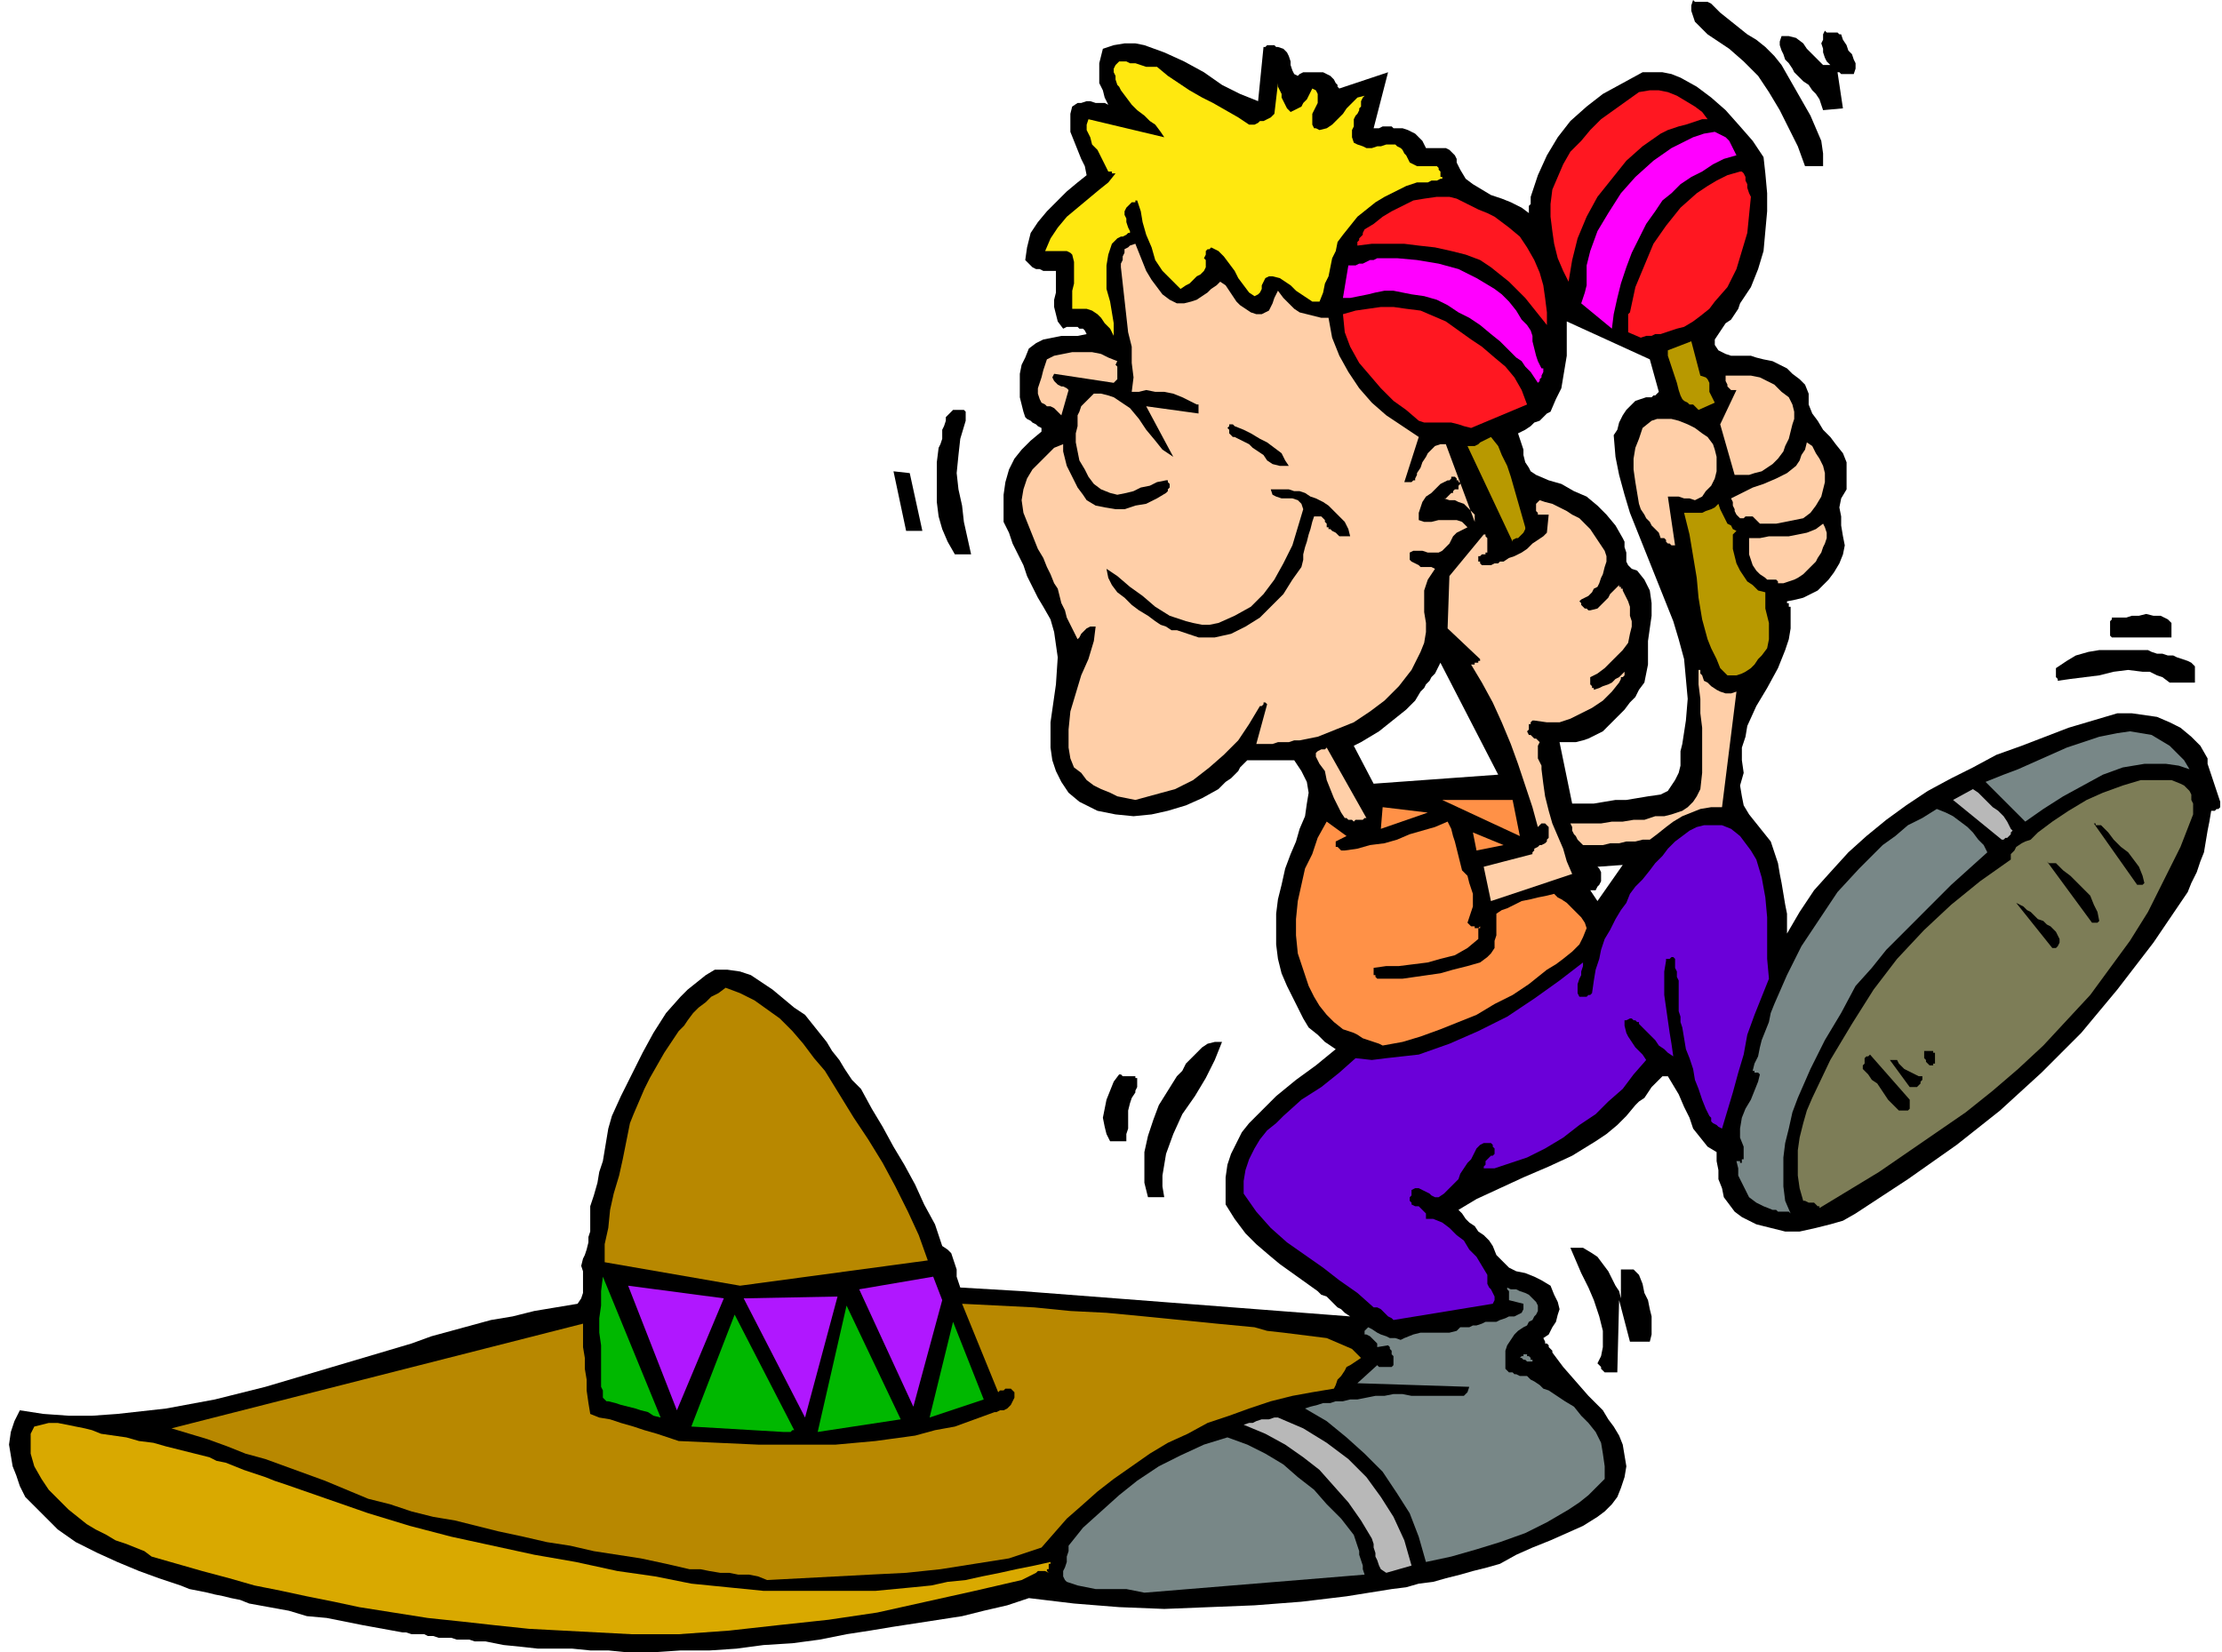 <svg xmlns="http://www.w3.org/2000/svg" fill-rule="evenodd" height="292.8" preserveAspectRatio="none" stroke-linecap="round" viewBox="0 0 1231 915" width="4.101in"><style>.brush1{fill:#000}.pen1{stroke:none}.brush3{fill:#788787}.brush4{fill:#b88800}.brush5{fill:#b8b8b8}.brush6{fill:#00b800}.brush7{fill:#b017ff}.brush10{fill:#ff9147}.brush11{fill:#ffcfa8}.brush12{fill:#b89900}.brush13{fill:#ff1721}.brush14{fill:#f0f}</style><path class="pen1 brush1" d="M347 915h15l15-1h16l15-1 15-2 16-1 15-2 15-3 13-2 12-2 13-2 13-2 13-2 12-3 13-3 12-4 25 3 25 2 25 1 25-1 25-1 26-2 25-3 25-4 8-1 7-2 8-1 7-2 8-2 7-2 8-2 7-2 9-5 9-4 10-4 9-4 9-4 8-5 4-3 4-4 3-4 2-5 2-6 1-6-1-6-1-6-2-5-3-5-3-4-3-5-8-8-7-8-7-8-6-8v-1l-1-1-1-1v-1l-1-1h-1v-1l-1-2 3-2 2-4 2-3 1-4 1-3-1-4-2-4-2-5-5-3-4-2-5-2-5-1-4-2-3-3-4-4-2-5-2-3-3-3-3-2-2-3-3-2-2-2-2-3-2-2 10-6 13-6 13-6 14-6 13-6 13-8 6-4 6-5 5-5 5-6 2-2 3-2 2-3 2-3 2-2 2-2 2-2h3l3 5 3 5 3 7 3 6 2 6 4 5 4 5 5 3v5l1 5v5l2 5 1 5 3 4 3 4 4 3 8 4 8 2 8 2h8l9-2 8-2 7-2 7-4 29-19 27-19 24-19 23-21 22-22 20-24 20-26 19-28 2-5 3-6 2-6 2-5 1-6 1-6 1-5 1-6h2l1-1h1l1-1v-3l-1-3-1-3-1-3-1-3-1-3-1-3-1-3v-3l-4-7-5-5-6-5-6-3-7-3-7-1-7-1h-8l-27 8-26 10-14 5-13 7-12 6-13 7-12 8-11 8-11 9-10 9-10 11-9 10-8 12-7 12v-11l-1-5-1-6-1-6-1-5-1-6-2-6-2-6-4-5-4-5-4-5-3-5-1-5-1-6 2-7-1-7v-7l2-6 1-6 5-11 6-10 6-11 4-10 2-6 1-6v-12h-1v-2h-1v-1l5-1 4-1 4-2 4-2 3-3 3-3 3-4 3-5 2-5 1-5-1-5-1-6v-5l-1-5 1-5 3-5v-15l-2-5-4-5-3-4-4-4-3-5-3-4-2-5v-6l-2-5-3-3-4-3-3-3-4-2-4-2-5-1-4-1-3-1h-11l-3-1-2-1-2-1-2-3v-3l2-3 2-3 2-3 3-2 2-3 2-3 1-3 6-9 4-10 3-10 1-11 1-11v-10l-1-11-1-9-6-9-7-8-8-9-8-7-8-6-9-5-5-2-5-1h-11l-11 6-11 6-9 7-9 8-7 9-6 10-5 11-4 12v4l-1 1v4l-4-3-6-3-5-2-6-2-5-3-5-3-4-3-3-5-1-2-1-2v-2l-1-2-1-1-2-2-2-1h-11l-1-2-1-2-2-2-2-2-2-1-2-1-3-1h-5l-1-1h-5l-2 1h-3l8-31-27 9-1-1v-1l-1-1-1-2-1-1-1-1-2-1-2-1h-11l-2 1-1 1-2-1-1-2-1-3v-2l-1-3-1-2-2-2-3-1h-1l-1-1h-4l-1 1h-1l-3 30-10-4-10-5-10-7-11-6-11-5-11-4-5-1h-6l-6 1-6 2-1 4-1 4v11l2 4 1 4 2 4-2-1h-5l-3-1h-2l-3 1h-2l-3 2-1 4v10l2 5 2 5 2 5 2 4 1 5-5 4-6 5-5 5-6 6-5 6-4 6-2 8-1 7 2 2 2 2 2 1h2l2 1h7v12l-1 4v4l1 4 1 4 3 4 2-1h6l1 1h2l1 1 1 2-5 1h-9l-5 1-5 1-4 2-4 3-2 5-2 4-1 5v13l1 4 1 4 1 3 1 1 2 1 1 1 2 1 1 1 2 1v2l-6 5-5 5-4 5-3 6-2 7-1 7v15l3 6 2 6 3 6 3 6 2 6 3 6 3 6 3 5 4 7 2 7 1 7 1 7-1 15-2 14-1 7v14l1 7 2 6 3 6 4 6 6 5 10 5 10 2 10 1 10-1 9-2 10-3 9-4 9-5 2-2 2-2 3-2 2-2 2-2 1-2 2-2 2-2h26l4 6 3 6 1 6-1 6-1 7-3 7-2 7-3 7-3 8-2 9-2 8-1 8v17l1 8 2 8 3 7 3 6 3 6 3 6 3 5 5 4 4 4 6 4-11 9-11 8-11 9-10 10-5 5-4 5-3 6-3 6-2 6-1 7v15l5 8 6 8 6 6 7 6 6 5 7 5 7 5 7 5 2 2 3 1 2 2 2 2 2 2 2 1 2 2 3 2-182-14-34-2-1-3-1-3v-4l-1-3-1-3-1-3-2-2-3-2-4-12-6-11-5-11-6-11-6-10-6-11-6-10-6-11-5-5-4-6-3-5-4-5-3-5-4-5-4-5-4-5-6-4-6-5-6-5-6-4-6-4-6-2-7-1h-7l-5 3-5 4-5 4-4 4-8 9-7 11-6 11-6 12-6 12-5 11-2 7-1 6-1 6-1 6-2 6-1 6-2 7-2 6v14l-1 3v3l-1 4-1 3-1 2-1 4 1 3v12l-1 3-2 3-12 2-12 2-12 3-12 2-11 3-11 3-11 3-11 4-27 8-27 8-27 8-28 7-27 5-27 3-14 1H38l-14-1-13-2-3 6-2 6-1 7 1 6 1 6 2 5 2 6 3 6 9 9 9 9 10 7 12 6 11 5 12 5 11 4 12 4 5 2 5 1 5 1 4 1 5 1 4 1 5 1 5 2 11 2 11 2 10 3 11 1 10 2 10 2 11 2 11 2h2l3 1h7l2 1h3l3 1h7l3 1h7l3 1h6l10 2 10 1 9 1h19l10 1h10l10 1zm538-416 14-20-14 1 1 1 1 2v5l-1 2-1 1-1 2h-3l4 6zm-14-54h12l6-1 6-1h6l6-1 6-1 7-1 4-2 2-3 2-3 2-4 1-4v-8l1-4 2-13 1-12-1-11-1-11-3-11-3-10-4-10-4-10-8-20-8-20-3-10-3-11-2-10-1-12 2-3 1-4 2-4 2-3 2-2 3-3 3-1 3-1h3l1-1h1l1-1 1-1-5-18-46-21v19l-1 6-1 6-1 6-3 6-3 7-2 1-2 2-2 2-3 1-2 2-3 2-2 1-2 1 1 3 1 3 1 3v3l1 4 2 3 1 2 3 2 7 3 7 2 7 4 7 3 6 5 5 5 5 6 4 7 1 2v3l1 3v5l1 2 2 2 3 1 4 5 3 6 1 7v7l-1 7-1 7v13l-1 5-1 5-3 4-2 4-3 3-3 4-3 3-3 3-3 3-3 3-4 2-4 2-3 1-4 1h-9l7 34zm-110-11 69-5-32-62-1 2-1 2-1 2-2 2-1 2-2 2-1 2-2 2-3 5-5 5-5 4-5 4-5 4-5 3-5 3-4 2 11 21z"/><path class="pen1" style="fill:#d9a900" d="M350 905h26l28-2 27-3 28-3 27-4 27-6 27-6 26-6 2-1 2-1 2-1 2-1 1-1h4l2 1-1-1v-1h1v-3h1v-1l-9 2-10 2-9 2-10 2-9 2-10 1-9 2-10 1-21 2h-62l-20-2-20-2-20-4-21-3-23-5-23-4-23-5-23-5-23-6-23-7-23-8-23-8-6-2-5-2-6-2-6-2-5-2-5-2-5-1-4-2-8-2-8-2-8-2-7-2-8-1-7-2-7-1-7-1-5-2-4-1-5-1-5-1-5-1h-5l-4 1-4 1-2 4v11l2 7 4 7 4 6 5 5 6 6 5 4 5 4 5 3 6 3 5 3 6 2 5 2 5 2 4 3 14 4 14 4 15 4 14 4 15 3 14 3 15 3 14 3 19 3 19 3 19 2 18 2 19 2 19 1 19 1 19 1z"/><path class="pen1 brush3" d="m634 882 122-10-1-3v-2l-1-3-1-3v-2l-1-3-1-3-1-3-7-9-8-8-7-8-9-7-8-7-10-6-10-5-11-4-13 4-13 6-12 6-12 8-10 8-10 9-10 9-8 10v3l-1 3v3l-1 3-1 2v3l1 2 1 1 6 2 5 1 5 1h17l5 1 5 1z"/><path class="pen1 brush4" d="m425 875 19-1 19-1 19-1 20-1 19-2 19-3 19-3 18-6 7-8 7-8 8-7 9-8 9-7 10-7 10-7 10-6 11-5 11-6 12-4 11-4 12-4 12-3 11-2 12-2 1-2 1-3 2-2 2-3 1-2 2-1 3-2 3-2-5-5-7-3-7-3-8-1-8-1-8-1-9-1-7-2-21-2-20-2-20-2-21-2-20-1-20-2-20-1-20-1 20 49 1-1h2l1-1h3l1 1 1 1v3l-1 2-1 2-2 2-2 1h-2l-2 1h-1l-11 4-11 4-11 2-11 3-22 3-22 2h-43l-22-1-22-1-6-2-6-2-7-2-6-2-7-2-6-2-6-1-5-2-1-6-1-7v-6l-1-6v-6l-1-6v-13L95 791l10 3 10 3 11 4 10 4 11 3 11 4 11 4 11 4 12 5 12 5 12 3 12 4 12 3 12 2 12 3 12 3 14 3 13 3 13 2 13 3 13 2 13 2 14 3 13 3h6l5 1 6 1h5l5 1h6l5 1 5 2z"/><path class="pen1 brush5" d="m768 871 14-4-4-14-6-13-7-11-8-11-10-10-12-9-13-8-14-6h-2l-3 1h-4l-3 1-2 1h-2l-3 1 12 5 11 6 10 7 9 7 8 9 8 9 7 10 6 10 1 3v2l1 3v2l1 2 1 3 1 2 3 2z"/><path class="pen1 brush3" d="m790 865 14-3 14-4 13-4 14-5 12-6 12-7 6-4 5-4 4-4 5-5v-7l-1-7-1-6-3-6-4-5-4-4-4-5-5-3-3-2-3-2-3-2-3-1-2-2-3-2-2-1-2-2h-4l-2-1h-1l-1-1h-2l-1-1-1-1v-10l1-3 2-3 2-3 2-2 3-2 2-1 1-2 2-1 1-2 1-1 1-2v-3l-1-2-2-2-2-2-2-1-3-1-2-1h-3l-2-1v1l1 1v5l8 2v3l-1 2-2 1-2 1h-3l-2 1-3 1-2 1h-6l-2 1-3 1h-2l-2 1h-5l-2 2-4 1h-16l-4 1-5 2-2 1-3-1h-3l-2-1-3-1-2-1-3-2-2-1-1 1-1 1v2h1l2 1 1 1 1 1 1 1 1 1v2l6-1 1 1v1l1 1v2l1 1v5l-1 1h-7l-1-1-11 10 62 2-1 3-2 2h-29l-5-1h-5l-5 1h-5l-5 1-5 1h-4l-4 1h-4l-3 1h-4l-3 1-4 1-3 1 12 7 11 9 10 9 10 10 8 12 7 11 5 13 4 14z"/><path class="pen1 brush6" d="M434 793h4l1-1h1l-33-64-24 62 51 3zm19 0 46-7-30-63-16 70zm-87-8-32-78-1 8v8l-1 7v8l1 7v23l1 2v4l1 1 1 1h1l4 1 3 1 4 1 4 1 3 1 4 1 3 2 4 1z"/><path class="pen1 brush7" d="m446 785 18-67-52 1 34 66z"/><path class="pen1 brush6" d="m515 785 30-10-17-43-13 53z"/><path class="pen1 brush7" d="m375 781 26-62-53-7 27 69zm131-2 16-59-5-13-41 7 30 65z"/><path class="pen1 brush1" d="M889 760h7l1-40 6 23h11l1-4v-10l-1-4-1-5-2-4-1-5-2-5-1-1-1-1-1-1h-7v16l-1-4-2-3-2-4-2-4-3-4-3-4-3-2-5-3h-7l3 7 3 7 4 8 3 7 3 9 2 8v9l-1 5-2 4 1 1 1 1v1l1 1 1 1z"/><path class="pen1 brush3" d="M846 754h3v-1h-1v-1l-1-1h-1v-1h-2v1h-1l-1 1h1l1 1h1l1 1z"/><path class="pen1" style="fill:#6b00d9" d="m772 731 55-9 1-2v-2l-1-2-1-2-1-1-1-2v-5l-3-5-3-5-4-4-3-5-4-3-4-4-4-3-5-2h-4v-3l-1-1-1-1-1-1-1-1h-2l-2-1v-1l-1-1v-2l1-1v-3l2-1h2l2 1 2 1 2 1 1 1 2 1h2l3-2 3-3 2-2 3-3 1-3 2-3 2-3 2-2 1-2 1-2 1-2 1-1 1-1 2-1h4l1 1v1l1 1v3l-1 1h-1l-1 1-1 1-1 1v2l-1 1v1h6l3-1 3-1 3-1 3-1 3-1 3-1 10-5 10-6 9-7 9-6 7-7 8-7 6-8 7-8-2-3-2-2-2-2-2-3-2-3-1-2-1-4v-3h1l2-1h1l1 1h1l1 1h1v1l3 3 2 2 2 2 2 2 2 3 3 2 2 2 3 2-1-7-1-6-1-7-1-7-1-7v-13l1-6v-1h2l1-1h1l1 1v5l1 2v3l1 2v17l1 3v3l1 3 1 6 1 6 2 5 2 6 1 6 2 5 2 6 2 5 1 2 1 2 1 1v2l1 1 2 1 1 1 2 1 3-10 3-10 3-11 3-10 2-11 4-11 4-10 4-10-1-11v-23l-1-11-2-11-3-10-3-5-3-4-3-4-5-4-5-2h-10l-4 1-4 2-4 3-4 3-4 4-3 4-4 4-3 4-4 5-4 4-3 4-2 5-3 4-3 5-3 6-3 5-2 6-1 5-2 6-1 6-1 7-1 1h-1l-1 1h-4l-1-2v-5l1-3 1-2v-2l1-3v-2l-13 10-14 10-15 10-16 8-16 7-17 6-9 1-9 1-8 1-9-1-9 8-10 8-11 7-10 9-4 4-5 4-4 5-3 5-3 6-2 6-1 6v7l7 10 8 9 9 8 10 7 10 7 9 7 10 7 9 8h2l2 1 1 1 1 1 1 1 1 1 2 1 1 1z"/><path class="pen1 brush4" d="m410 712 104-14-5-14-6-13-7-14-7-13-8-13-8-12-8-13-8-13-6-7-6-8-6-7-7-7-7-5-7-5-8-4-8-3-4 3-4 2-3 3-4 3-3 3-3 4-2 3-3 3-4 6-4 6-4 7-4 7-3 6-3 7-3 7-2 5-2 10-2 10-2 9-3 10-2 9-1 10-2 9v10l75 13z"/><path class="pen1 brush3" d="m992 672-3-7-1-8v-16l1-8 2-8 2-9 3-8 7-16 8-16 9-15 8-15 9-10 8-10 9-9 9-9 9-9 9-9 10-9 10-9-2-4-3-3-3-4-3-3-4-3-4-3-4-2-5-2-8 5-8 4-7 6-7 5-13 13-12 13-10 15-10 15-8 16-7 16-2 5-1 5-2 5-2 5-1 4-1 5-2 4-1 4h1v1h2l1 1-1 4-2 5-2 5-3 5-2 5-1 6v5l2 5v7h-1v2h-1v-1h-2l1 4v4l2 4 2 4 2 4 4 3 4 2 5 2h2l1 1h6l1 1z"/><path class="pen1" style="fill:#7d7d57" d="m1008 669 33-20 32-22 16-11 15-12 14-12 14-13 13-14 13-14 11-15 11-15 10-16 9-18 9-18 7-18v-6l-1-2v-3l-1-2-1-1-2-2-2-1-5-2h-17l-10 3-11 4-9 4-10 6-9 6-8 6-2 2-2 2-3 1-2 1-3 2-1 2-2 2v3l-17 12-16 13-15 14-15 16-13 17-12 19-12 20-10 21-3 7-2 7-2 8-1 7v14l1 7 2 7h1l2 1h3l1 1 1 1h1v1z"/><path class="pen1 brush1" d="M636 663h9l-1-6v-6l1-6 1-6 4-11 5-11 7-10 6-10 5-10 4-10h-4l-4 1-3 2-3 3-3 3-3 3-2 4-3 3-5 8-5 8-3 8-3 9-2 9v17l2 8zm-21-31h9v-4l1-3v-10l1-4 1-3 2-3v-1l1-2v-5h-1v-1h-7l-1-1h-1l-3 4-2 5-2 5-1 5-1 5 1 5 1 4 2 4zm437-17h5l1-1v-5l-22-25-1 1h-1l-1 1v3l-1 1v2l3 3 2 3 3 2 2 3 2 3 2 3 3 3 3 3zm6-13h4l1-1 1-1v-1l1-1v-2h-2l-2-1-2-1-2-1-2-1-1-1-2-2-1-2h-4l11 15zm11-12h2v-1h1v-6h-1v-1h-5v4l1 1v1l1 1 1 1z"/><path class="pen1 brush10" d="m766 579 11-2 10-3 11-4 10-4 10-4 10-6 10-5 9-6 5-4 5-4 5-3 4-3 5-4 4-4 2-4 2-5-1-3-2-3-3-3-2-2-3-3-3-2-2-1-2-2-4 1-5 1-4 1-5 1-4 2-4 2-3 1-3 2v12l-1 3v4l-2 3-2 2-4 3-7 2-8 2-7 2-7 1-7 1-7 1h-14l-1-1v-1h-1v-4l7-1h7l8-1 8-1 7-2 8-2 7-4 6-5v-6h1v-1l-1 1h-2v-1h-2l-1-1-1-1 1-3 1-3 1-3v-7l-1-3-1-3-1-4-3-3-1-4-1-4-1-4-1-4-1-3-1-4-2-4-7 3-7 2-7 2-7 3-7 2-8 1-7 2-7 1h-2l-1-1-1-1h-1v-3l6-3-11-8-5 9-3 9-4 8-2 9-2 9-1 10v9l1 10 2 6 2 6 2 6 3 6 3 5 4 5 4 4 5 4 3 1 3 1 2 1 3 2 3 1 3 1 3 1 2 1z"/><path class="pen1 brush1" d="M1137 525h2l1-1 1-2v-2l-1-2-1-2-1-1-2-2-2-1-2-2-3-1-2-2-2-2-2-1-2-2-2-1-2-1 20 25zm22-14h3l1-1-1-5-2-4-2-5-3-3-4-4-4-4-4-3-4-4h-4l-1-1 25 34z"/><path class="pen1 brush11" d="m826 499 45-15-3-7-2-7-3-7-3-7-2-7-2-8-1-7-1-8v-2l-1-2-1-2v-7l1-2-1-1-1-1h-1l-1-1-1-1h-1l-1-2 1-1v-3h1v-1l1-1h1l7 1h7l6-2 6-3 6-3 6-4 5-5 4-5 1-2v-1h1l1-1v-2l-1 1-2 2-2 1-2 2-2 1-3 1-2 1-3 1v-1h-1v-1l-1-1v-4l4-2 4-3 3-3 4-4 3-3 3-4 1-5 1-4v-3l-1-3v-5l-1-3-1-2-1-2-1-2v-1h-1v-1h-1v-1l-2 2-2 2-1 1-1 2-2 2-2 2-2 2-4 1h-1l-1-1h-1l-1-1-1-1v-1l-1-1 1-1 2-1 2-1 2-2 1-2 2-1 1-2 1-3 1-2 1-4 1-3v-3l-1-3-2-3-2-3-2-3-2-3-3-3-3-3-4-2-3-2-4-2-4-2-4-1-3-1-1 1-1 1v4l1 1v1h6l-1 10-2 2-3 2-3 2-3 3-3 2-4 2-3 1-3 2h-2l-1 1h-2l-2 1h-5l-1-1v-1h-1v-3h1l1-1h2v-1h1v-8l-1-1v-1h-1l-19 23-1 29 18 17v1h-1v1h-2v1h-2l6 10 6 11 5 11 5 12 4 11 4 12 4 12 3 11 1-1 1-1h2l1 1 1 1v6l-1 1v1l-1 1-2 1h-1l-1 1-2 1v1l-1 1v1l-27 7 4 19z"/><path class="pen1 brush1" d="M1184 490h3l1-1-1-4-2-5-3-4-3-4-4-3-4-4-3-4-4-4h-3v-1h-1l24 34z"/><path class="pen1 brush10" d="m818 471 15-3-17-7 2 10z"/><path class="pen1 brush11" d="M880 468h8l4-1h5l4-1h5l4-1h4l4-3 5-4 4-3 5-3 5-2 5-2 6-1h6l8-64-3 1h-3l-3-1-2-1-3-2-2-2-2-1-1-3-1-1v-2h-1v-1 9l1 8v8l1 8v25l-1 9-2 4-2 3-3 3-3 2-3 1-3 1-4 1h-5l-6 2h-6l-6 1h-6l-6 1h-17l1 2v2l1 2 1 1 1 2 1 1 2 2h3z"/><path class="pen1 brush5" d="M1109 465h1l1-1h1l1-1 1-1v-1l1-1-1-1-2-4-2-3-3-3-3-2-3-3-2-2-3-3-3-2-11 6 27 22z"/><path class="pen1 brush10" d="m842 463-4-20h-39l43 20zm-77-4 26-9-25-3-1 12z"/><path class="pen1 brush3" d="m1122 455 10-7 11-7 11-6 11-6 11-4 12-2h12l7 1 6 2-3-5-4-4-4-4-5-3-5-3-6-1-6-1-7 1-10 2-9 3-9 3-9 4-9 4-9 4-8 3-10 4 22 22z"/><path class="pen1 brush11" d="m750 455 1-1h4l1-1h1l-22-39-1 1h-2l-2 1-1 1v2l2 4 3 4 1 5 2 5 2 5 2 4 2 4 2 3h1l1 1h2l1 1zm-121-12 11-3 11-3 10-5 9-7 8-7 8-8 6-9 6-10h1l1-1v-1h1l1 1-6 22h9l3-1h6l3-1h3l10-2 10-4 10-4 9-6 8-6 8-8 7-9 5-10 2-5 1-6v-5l-1-6v-12l2-6 4-6-2-1h-6l-1-1-2-1-2-1-1-1v-4l2-1h5l3 1h6l2-1 3-3 1-1 1-2 1-2 1-1 1-1 2-1 2-1 2-1-3-3-3-1h-10l-4 1h-4l-3-1v-4l1-3 1-3 2-3 3-2 3-3 2-2 2-1 2-1h1l1-1v-1h2l1 1v1h1v1h1v1l-1 1v2h-2l-1 1v1h-1l-1 1-1 1-1 1h-1l3 1h3l2 1 3 1 2 2 2 2 2 2v4l-16-43h-3l-3 1-2 2-2 2-1 2-2 3-1 3-2 3v1l-1 2v1h-1l-1 1h-4l8-25-9-6-9-6-8-7-7-8-6-9-5-9-4-10-2-11h-4l-4-1-4-1-4-1-3-2-3-3-3-3-3-4-1 2-1 2-1 3-1 2-1 2-2 1-2 1h-3l-3-1-3-2-3-2-2-2-2-3-2-3-2-3-3-2-2 2-3 2-2 2-3 2-3 2-3 1-4 1h-4l-4-2-4-3-3-4-3-4-3-5-2-5-2-5-2-5-3 1-1 1-2 1v2l-1 2v2l-1 2v2l1 9 1 9 1 9 1 9 2 8v9l1 8-1 8h4l4-1 5 1h5l5 1 5 2 4 2 4 2h1v5l-29-4 15 28-6-4-4-5-5-6-4-6-5-6-6-4-3-2-3-1-4-1h-4l-2 2-2 2-2 2-1 1-1 3-1 2v6l-1 4v5l1 5 1 5 3 5 2 4 3 4 4 3 5 2 4 1 5-1 4-1 4-2 5-1 4-2 5-1h1v1l1 1v2l-1 1v1l-1 1-5 3-6 3-6 1-6 2h-5l-6-1-5-1-5-3-2-3-3-4-2-4-2-4-2-4-1-4-1-4v-4l-5 2-4 4-4 4-4 4-3 5-2 6-1 6 1 7 2 5 2 5 2 5 2 5 3 5 2 5 2 4 2 5 2 3 1 4 1 4 2 4 1 4 2 4 2 4 2 4 1-1 1-2 1-1 1-1 1-1 2-1h3l-1 8-3 10-4 9-3 10-3 10-1 10v10l1 6 2 5 4 3 3 4 4 3 4 2 5 2 4 2 5 1 5 1z"/><path class="pen1 brush1" d="M1205 378h11v-9l-1-1-1-1-2-1-3-1-3-1-2-1h-3l-3-1h-3l-3-1-2-1h-27l-6 1-7 2-5 3-6 4v5l1 1v1l7-1 8-1 8-1 8-2 8-1 8 1h4l4 2 3 1 4 3h3z"/><path class="pen1 brush12" d="M957 374h5l3-1 2-1 3-2 2-2 2-3 2-2 3-4 1-5v-9l-1-4-1-4v-9l-4-1-3-3-3-2-2-3-2-3-2-4-1-4-1-4v-8l1-1 1-1-2-1-1-2-2-1-1-2-1-2-1-2-1-2-1-3-2 2-2 1-3 1-2 1h-10l3 12 2 12 2 12 1 11 2 12 3 11 2 5 3 6 2 5 4 4z"/><path class="pen1 brush1" d="M664 353h9l9-2 8-4 8-5 6-6 7-7 5-8 5-7 1-4v-3l1-4 1-3 1-4 1-3 1-4 1-3h4l1 1 1 1v1l1 1v2h1v1h1l1 1 2 1 1 1 1 1h6l-1-4-2-4-3-3-3-3-3-3-3-2-4-2-3-1-3-2-3-1h-3l-3-1h-10l1 3 2 1 3 1h6l3 1 2 2 1 3-3 10-3 10-5 10-5 9-6 8-7 7-9 5-9 4-5 1h-4l-5-1-4-1-9-3-8-5-7-6-7-5-7-6-6-4 1 5 2 4 3 4 4 3 4 4 4 3 5 3 4 3 3 2 3 1 3 2h3l3 1 3 1 3 1 3 1zm506 0h33v-8l-1-1-1-1-4-2h-4l-4-1-4 1h-4l-3 1h-8v1l-1 1v8l1 1z"/><path class="pen1 brush11" d="M985 323h3l3-1 3-1 2-1 3-2 2-2 2-2 3-3 1-2 2-3 1-3 1-2 1-3v-3l-1-3-1-2-4 3-5 2-5 1-5 1h-11l-5 1h-6v9l1 3 1 3 2 3 2 2 3 2 1 1h5l1 1v1z"/><path class="pen1 brush1" d="M529 307h9l-2-9-2-9-1-9-2-9-1-9 1-10 1-9 3-10v-5l-1-1h-6l-1 1-1 1-2 2v2l-1 3-1 2v5l-1 3-1 2-1 8v22l1 8 2 7 3 7 4 7z"/><path class="pen1 brush11" d="m928 302-4-27h6l3 1h3l3 1 2-1 2-1 2-3 3-3 2-4 1-4v-8l-1-4-1-3-3-4-3-2-4-3-4-2-5-2-4-1h-8l-3 1-5 4-2 6-2 5-1 6v6l1 7 1 6 1 6 1 3 2 3 1 2 2 2 1 2 2 2 2 2 1 3h2l1 1v1l1 1h1l1 1h2z"/><path class="pen1 brush12" d="M838 300v-1l2-1h1l1-1 1-1 1-1 1-2v-1l-2-7-2-7-2-7-2-7-2-6-3-6-2-5-4-5-2 1-2 1-2 1-1 1-2 1h-4l25 53z"/><path class="pen1 brush1" d="M502 294h9l-7-32-9-1 7 33z"/><path class="pen1 brush11" d="M975 290h9l5-1 5-1 5-1 4-3 3-4 3-5 1-4 1-4v-5l-1-4-2-4-2-3-2-4-3-2-1 4-2 3-1 3-2 3-5 4-6 3-7 3-6 2-6 3-6 3 1 2v2l1 2v1l1 2 1 1 1 1h2l1-1h4l1 1 1 1 1 1 1 1zm-14-27h8l3-1 4-1 3-2 3-2 3-3 3-4 1-3 2-4 1-4 1-4 1-3v-4l-1-4-2-4-4-3-4-4-4-2-4-2-5-1h-14v3l1 2v1l1 1 1 1h3l-9 19 8 28z"/><path class="pen1 brush1" d="M709 258h5l-2-3-2-4-4-3-4-3-4-2-5-3-4-2-5-2-1-1h-2v1l-1 1 1 1v2l1 1 1 1h1l4 2 4 2 2 2 3 2 3 2 2 3 3 2 4 1z"/><path class="pen1 brush13" d="m815 237 31-13-3-8-4-7-5-6-6-5-7-6-6-4-7-5-7-5-7-3-7-3-8-1-7-1h-7l-7 1-7 1-7 2 1 10 3 8 5 9 6 7 6 7 7 7 7 5 7 6 3 1h15l4 1 3 1 4 1z"/><path class="pen1 brush11" d="m588 230 4-14-1-1-2-1h-1l-2-1-1-1-1-1-1-2 1-2 33 5 1-1 1-1v-7l-1-1 1-2-5-2-4-2-5-1h-11l-5 1-5 1-4 2-1 3-1 3-1 4-1 3-1 3v3l1 3 1 2 2 1 1 1h2l2 1 1 1 1 1 1 1 1 1z"/><path class="pen1 brush12" d="m941 227 9-4-1-2-1-2-1-2v-5l-1-2-1-1-3-1-5-19-13 5v3l1 3 1 3 1 3 1 3 1 3 1 4 1 3 1 2 1 1 2 1 1 1h2l1 1 1 1 1 1z"/><path class="pen1 brush14" d="m852 212 1-1v-1l1-1v-1l1-2v-2h-1l-2-4-1-3-1-4-1-4v-3l-1-3-2-3-3-3-3-5-4-5-4-4-4-3-10-6-10-5-11-3-12-2-11-1h-11l-2 1h-2l-2 1-2 1h-2l-2 1h-4l-3 18h4l5-1 5-1 4-1 5-1h5l5 1 5 1 7 1 7 2 6 3 6 4 6 3 6 4 6 5 5 4 3 3 3 3 3 3 3 2 2 3 3 3 2 3 2 3z"/><path class="pen1 brush13" d="m909 187 3-1h3l2-1h3l3-1 3-1 3-1 4-1 5-3 4-3 5-4 3-4 7-8 5-10 3-10 3-10 1-10 1-10-1-2-1-3v-2l-1-2v-2l-1-2-1-1h-1l-7 2-6 3-5 3-6 4-9 8-8 10-7 10-5 12-5 12-3 14-1 1v10l7 3z"/><path class="pen1" style="fill:#ffe80f" d="M617 186v-7l-1-6-1-6-2-7v-13l1-6 2-6 1-1 2-2 2-1h1l2-1 1-1h1v-1l-1-2-1-3v-2l-1-2v-2l1-2 1-1 1-1 1-1h2v-1h1l2 6 1 6 2 7 3 7 2 7 4 6 5 5 5 5 3-2 2-1 2-2 2-2 2-1 2-2 1-2v-4l-1-1 1-2v-2l1-1h1l1-1 4 2 3 3 3 4 3 4 2 4 3 4 3 4 3 2 2-1 1-1 1-2v-2l1-2 1-2 2-1h2l4 1 3 2 3 2 3 3 3 2 3 2 3 2h4l2-5 1-5 2-4 1-5 1-5 2-4 1-5 3-4 4-5 4-5 5-4 5-4 5-3 6-3 6-3 6-2h6l2-1h3l2-1h1v-1h-1v-3l-1-1v-1l-1-1h-11l-2-1-2-1-1-2-1-2-1-1-1-2-1-1-2-1-1-1h-5l-3 1h-2l-3 1h-3l-2-1-3-1-2-1-1-3v-4l1-2v-4l1-2 1-1 1-2v-1l1-1v-3l1-2 1-1-4 1-3 3-3 3-2 3-3 3-3 3-3 2-4 1-2-1h-1l-1-2v-6l1-2 1-2 1-2v-5l-1-2-2-1-1 2-1 2-1 2-2 2-1 2-2 1-2 1-2 1-2-2-1-2-1-2-1-2v-2l-1-2-1-2v-2l-2 17-1 1-1 1-2 1-2 1h-2l-1 1-2 1h-3l-6-4-7-4-7-4-6-3-7-4-6-4-6-4-6-5h-6l-3-1-3-1h-3l-2-1h-4l-2 2-1 2v2l1 2v2l1 3 1 1 1 2 3 4 3 4 3 3 4 3 3 3 3 2 3 4 2 3-42-10-1 3v3l2 4 1 4 3 3 2 4 2 4 2 4h2v1h2l-4 5-5 4-6 5-6 5-6 5-5 6-4 6-3 7h12l2 1 1 1 1 4v12l-1 4v10h8l3 1 3 2 2 2 2 3 3 3 2 4z"/><path class="pen1 brush14" d="m893 182 1-8 2-9 2-8 3-9 3-8 4-8 4-8 5-7 4-6 5-4 5-5 6-4 6-3 6-4 6-3 7-2-1-2-1-2-1-2-1-2-2-2-2-1-2-1-2-1-6 1-6 2-6 3-6 3-10 7-10 9-8 9-7 11-6 10-4 11-1 4-1 4v11l-1 4-1 3-1 3 17 14z"/><path class="pen1 brush13" d="M857 180v-7l-1-8-1-7-2-7-3-7-4-7-4-6-6-5-4-3-4-3-4-2-5-2-4-2-4-2-4-2-4-1h-7l-7 1-6 1-6 3-6 3-5 3-5 4-5 3-1 2v1l-1 1-1 1v1l-1 1v2l8-1h18l8 1 9 1 9 2 8 2 8 3 6 4 5 4 5 4 5 5 4 4 4 5 4 5 4 5zm12-24 2-12 3-12 5-12 6-11 8-10 8-10 9-8 10-7 4-2 3-1 3-1 4-1 3-1 3-1 3-1h3l-3-4-4-3-5-3-5-3-5-2-5-1h-5l-6 1-7 5-7 5-7 5-6 6-5 6-6 6-4 7-3 7-3 7-1 8v7l1 8 1 7 2 8 3 7 3 6z"/><path class="pen1 brush1" d="M1004 92h6v-7l-1-7-3-7-3-7-4-7-4-7-4-7-4-7-4-5-5-5-5-4-5-3-5-4-5-4-5-4-5-5-2-1h-7l-1-1-1 3v3l1 3 1 3 2 2 2 2 3 3 3 2 9 6 8 7 8 8 6 9 6 10 5 10 5 10 4 11h4zm6-31 11-1-3-20h1l1 1h7l1-3v-3l-1-2-1-3-2-2-1-3-2-3-1-3h-1l-1-1h-6l-1-1-1 2v3l-1 2 1 3v2l1 3 1 2 2 2h-4l-3-3-3-3-3-3-2-3-4-3-4-1h-4l-1 3v2l1 3 1 2 1 3 2 2 2 3 1 2 3 3 2 2 3 2 2 3 2 2 2 3 1 3 1 3z"/></svg>
